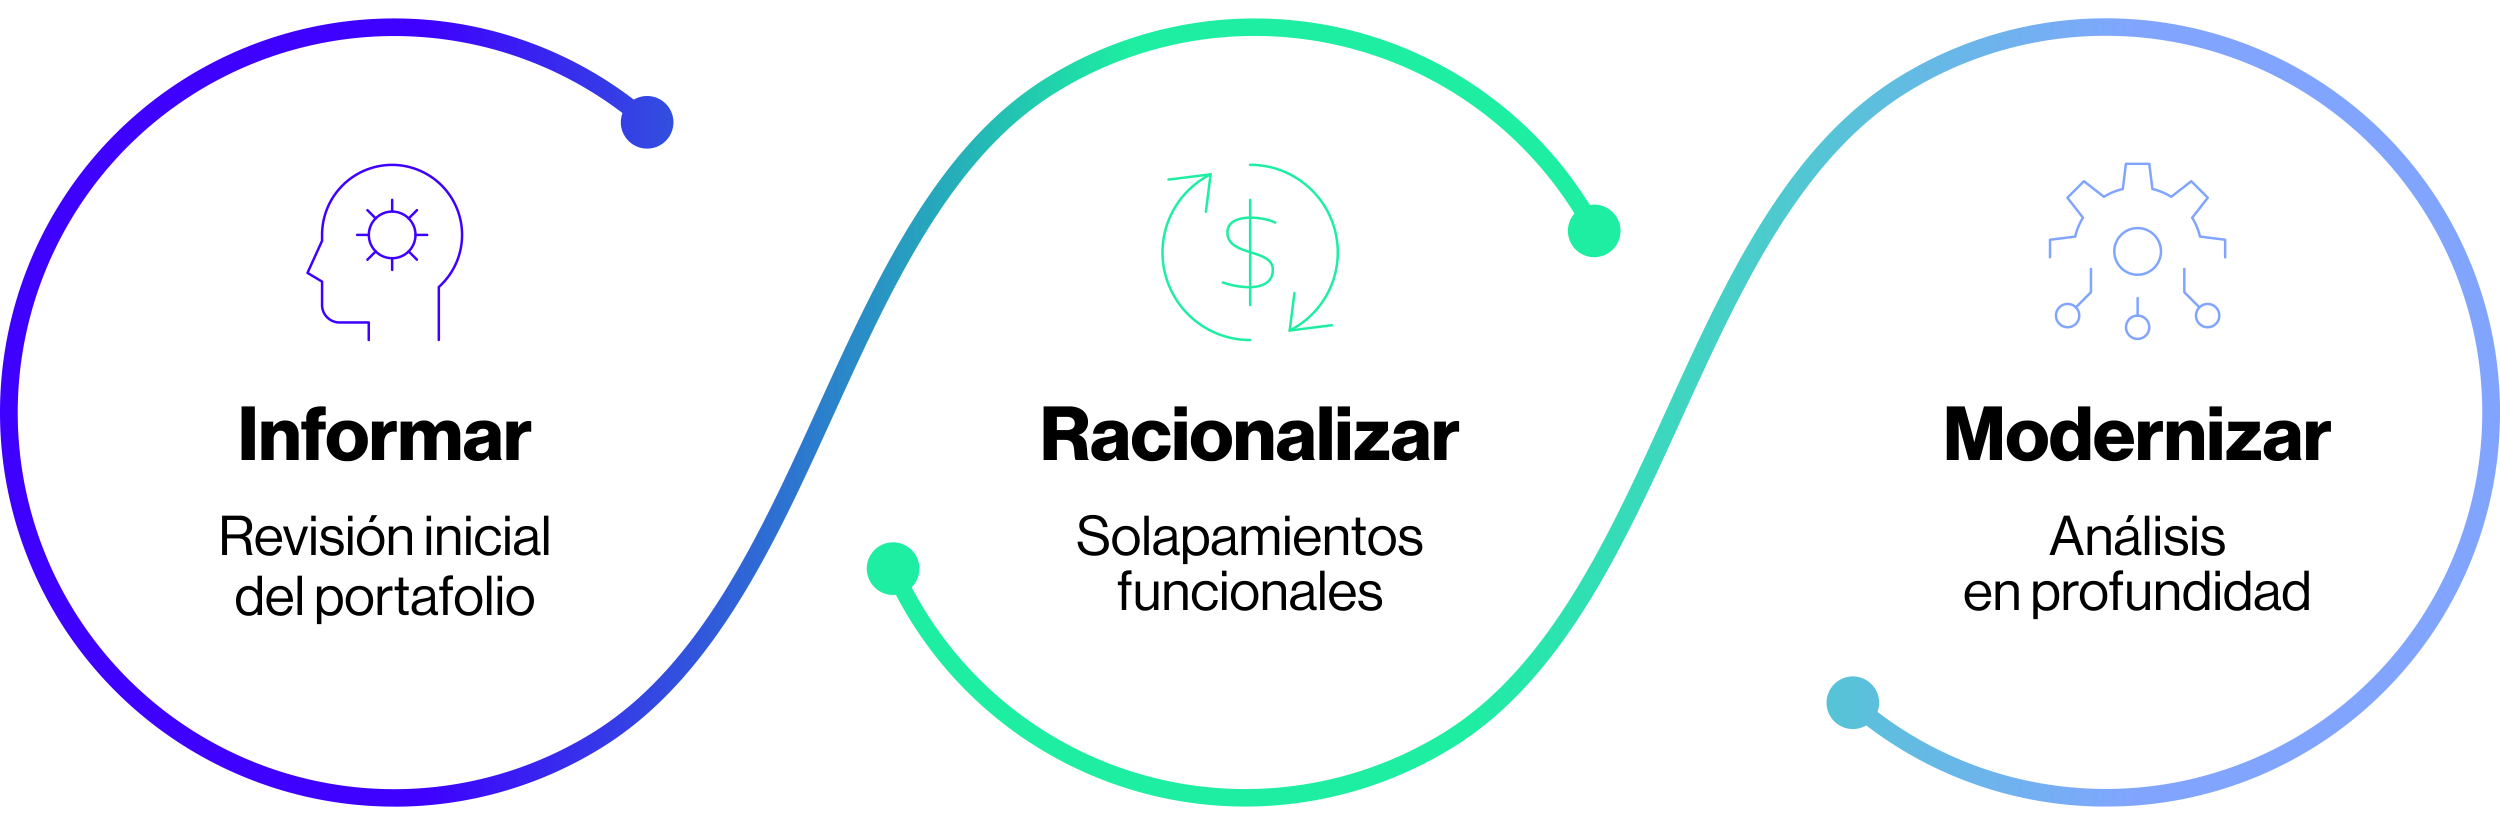 <svg xmlns="http://www.w3.org/2000/svg" xmlns:xlink="http://www.w3.org/1999/xlink" width="1000" height="330" viewBox="0 0 1000 330">
  <defs>
    <linearGradient id="linear-gradient" y1="0.5" x2="1.007" y2="0.5" gradientUnits="objectBoundingBox">
      <stop offset="0.26" stop-color="#3e00ff"/>
      <stop offset="0.33" stop-color="#3922f1"/>
      <stop offset="0.5" stop-color="#2c7ace"/>
      <stop offset="0.7" stop-color="#1deea1"/>
    </linearGradient>
    <linearGradient id="linear-gradient-2" x1="-11.796" y1="0.501" x2="18.888" y2="0.501" xlink:href="#linear-gradient"/>
    <linearGradient id="linear-gradient-3" x1="-29.799" y1="0.499" x2="0.893" y2="0.499" xlink:href="#linear-gradient"/>
    <linearGradient id="linear-gradient-4" x1="-0.006" y1="0.5" x2="1" y2="0.5" gradientUnits="objectBoundingBox">
      <stop offset="0.36" stop-color="#1deea1"/>
      <stop offset="0.62" stop-color="#5ebede"/>
      <stop offset="0.78" stop-color="#81a5ff"/>
    </linearGradient>
    <linearGradient id="linear-gradient-5" x1="0.146" y1="0.5" x2="31.003" y2="0.5" xlink:href="#linear-gradient-4"/>
    <linearGradient id="linear-gradient-6" x1="-18.099" y1="0.501" x2="12.801" y2="0.501" xlink:href="#linear-gradient-4"/>
    <clipPath id="clip-Infografia-app-portafolio-assessment">
      <rect width="1000" height="330"/>
    </clipPath>
  </defs>
  <g id="Infografia-app-portafolio-assessment" clip-path="url(#clip-Infografia-app-portafolio-assessment)">
    <path id="Trazado_227" data-name="Trazado 227" d="M-57.375,0h5.31V-21.45h-5.31Zm7.95,0h4.89V-8.49c0-1.89,1.08-3.24,2.7-3.24,1.59,0,2.4,1.11,2.4,2.73V0h4.89V-9.99c0-3.42-1.98-5.82-5.34-5.82a5.384,5.384,0,0,0-4.74,2.55h-.09v-2.1h-4.71Zm17.94,0h4.89V-12.24h2.88v-3.12h-2.88v-.75c0-1.71,1.02-1.86,2.88-1.8v-3.45c-2.64-.27-5.19.03-6.51,1.32a4.823,4.823,0,0,0-1.26,3.57v1.11h-1.98v3.12h1.98Zm16.38-3c-2.13,0-3.24-1.86-3.24-4.65s1.11-4.68,3.24-4.68,3.27,1.89,3.27,4.68S-12.975-3-15.105-3Zm.03,3.48a7.828,7.828,0,0,0,8.19-8.13,7.828,7.828,0,0,0-8.19-8.13A7.87,7.87,0,0,0-23.3-7.65,7.87,7.87,0,0,0-15.075.48ZM-5.235,0h4.89V-6.9c0-3.33,1.92-4.8,4.92-4.38H4.7v-4.2a2.563,2.563,0,0,0-.96-.12,4.536,4.536,0,0,0-4.2,2.64h-.09v-2.4h-4.68ZM6.255,0h4.89V-8.61c0-1.83.9-3.12,2.43-3.12,1.47,0,2.16.96,2.16,2.61V0h4.89V-8.61c0-1.83.87-3.12,2.43-3.12,1.47,0,2.16.96,2.16,2.61V0H30.1V-9.99c0-3.45-1.74-5.82-5.22-5.82a5.464,5.464,0,0,0-4.83,2.7h-.06a4.6,4.6,0,0,0-4.32-2.7,5.122,5.122,0,0,0-4.65,2.64h-.09v-2.19H6.255Zm30.6.39a5.049,5.049,0,0,0,4.56-2.1h.06A4.284,4.284,0,0,0,41.985,0h4.74V-.21c-.42-.27-.54-.96-.54-2.19v-7.74a5.087,5.087,0,0,0-1.95-4.38,8,8,0,0,0-4.98-1.26c-4.65,0-6.84,2.43-6.96,5.28h4.5c.15-1.29.93-1.98,2.49-1.98,1.47,0,2.1.66,2.1,1.65,0,1.05-1.02,1.35-3.9,1.71-3.18.42-5.88,1.44-5.88,4.83C31.6-1.26,33.795.39,36.855.39Zm1.56-3.12c-1.2,0-2.1-.48-2.1-1.71,0-1.17.78-1.65,2.67-2.07a11.867,11.867,0,0,0,2.52-.81v1.83A2.791,2.791,0,0,1,38.415-2.73ZM48.555,0h4.89V-6.9c0-3.33,1.92-4.8,4.92-4.38h.12v-4.2a2.563,2.563,0,0,0-.96-.12,4.536,4.536,0,0,0-4.2,2.64h-.09v-2.4h-4.68Z" transform="translate(154 184)"/>
    <path id="Trazado_228" data-name="Trazado 228" d="M-82.56,0h5.31V-8.04h3.21c2.28,0,3.3,1.08,3.57,3.06.33,2.13.24,4.65.81,4.98h5.16V-.27c-.75-.27-.45-2.97-.9-5.79a4.3,4.3,0,0,0-3.12-3.93v-.09a5.136,5.136,0,0,0,3.72-5.19c0-3.99-3.24-6.18-7.5-6.18H-82.56Zm5.31-11.97v-5.28h4.11c2.04,0,3.06,1.11,3.06,2.67,0,1.62-1.08,2.61-3.18,2.61ZM-58.2.39a5.049,5.049,0,0,0,4.56-2.1h.06A4.284,4.284,0,0,0-53.07,0h4.74V-.21c-.42-.27-.54-.96-.54-2.19v-7.74a5.087,5.087,0,0,0-1.95-4.38,8,8,0,0,0-4.98-1.26c-4.65,0-6.84,2.43-6.96,5.28h4.5c.15-1.29.93-1.98,2.49-1.98,1.47,0,2.1.66,2.1,1.65,0,1.05-1.02,1.35-3.9,1.71-3.18.42-5.88,1.44-5.88,4.83C-63.45-1.26-61.26.39-58.2.39Zm1.56-3.12c-1.2,0-2.1-.48-2.1-1.71,0-1.17.78-1.65,2.67-2.07a11.867,11.867,0,0,0,2.52-.81v1.83A2.791,2.791,0,0,1-56.64-2.73ZM-39.03.48c4.35,0,7.17-2.76,7.29-6.3h-4.68c-.21,1.74-1.14,2.64-2.67,2.64-2.1,0-3.15-1.74-3.15-4.47,0-2.79,1.05-4.53,3.15-4.53A2.529,2.529,0,0,1-36.57-9.9h4.71c-.45-3.45-3.12-5.88-7.29-5.88a7.757,7.757,0,0,0-8.04,8.13A7.8,7.8,0,0,0-39.03.48ZM-30.18,0h4.89V-15.36h-4.89Zm0-17.49h4.89v-3.96h-4.89ZM-15.45-3c-2.13,0-3.24-1.86-3.24-4.65s1.11-4.68,3.24-4.68,3.27,1.89,3.27,4.68S-13.32-3-15.45-3Zm.03,3.48A7.828,7.828,0,0,0-7.23-7.65a7.828,7.828,0,0,0-8.19-8.13,7.87,7.87,0,0,0-8.22,8.13A7.87,7.87,0,0,0-15.42.48ZM-5.58,0H-.69V-8.49c0-1.89,1.08-3.24,2.7-3.24,1.59,0,2.4,1.11,2.4,2.73V0H9.3V-9.99c0-3.42-1.98-5.82-5.34-5.82A5.384,5.384,0,0,0-.78-13.26H-.87v-2.1H-5.58ZM16.05.39a5.049,5.049,0,0,0,4.56-2.1h.06A4.284,4.284,0,0,0,21.18,0h4.74V-.21c-.42-.27-.54-.96-.54-2.19v-7.74a5.087,5.087,0,0,0-1.95-4.38,8,8,0,0,0-4.98-1.26c-4.65,0-6.84,2.43-6.96,5.28h4.5c.15-1.29.93-1.98,2.49-1.98,1.47,0,2.1.66,2.1,1.65,0,1.05-1.02,1.35-3.9,1.71C13.5-8.7,10.8-7.68,10.8-4.29,10.8-1.26,12.99.39,16.05.39Zm1.56-3.12c-1.2,0-2.1-.48-2.1-1.71,0-1.17.78-1.65,2.67-2.07a11.867,11.867,0,0,0,2.52-.81v1.83A2.791,2.791,0,0,1,17.61-2.73ZM27.78,0h4.95V-21.45H27.78ZM35.1,0h4.89V-15.36H35.1Zm0-17.49h4.89v-3.96H35.1ZM41.88,0H55.65V-3.78H50.1c-.69,0-2.28.03-2.28.03v-.09s1.11-1.14,1.56-1.59l5.82-6.33v-3.57H42.6v3.72h4.8c.48,0,1.89-.03,1.89-.03v.09s-.93.96-1.32,1.35L41.88-3.63ZM62.01.39a5.049,5.049,0,0,0,4.56-2.1h.06A4.284,4.284,0,0,0,67.14,0h4.74V-.21c-.42-.27-.54-.96-.54-2.19v-7.74a5.087,5.087,0,0,0-1.95-4.38,8,8,0,0,0-4.98-1.26c-4.65,0-6.84,2.43-6.96,5.28h4.5c.15-1.29.93-1.98,2.49-1.98,1.47,0,2.1.66,2.1,1.65,0,1.05-1.02,1.35-3.9,1.71-3.18.42-5.88,1.44-5.88,4.83C56.76-1.26,58.95.39,62.01.39Zm1.56-3.12c-1.2,0-2.1-.48-2.1-1.71,0-1.17.78-1.65,2.67-2.07a11.867,11.867,0,0,0,2.52-.81v1.83A2.791,2.791,0,0,1,63.57-2.73ZM73.71,0H78.6V-6.9c0-3.33,1.92-4.8,4.92-4.38h.12v-4.2a2.563,2.563,0,0,0-.96-.12,4.536,4.536,0,0,0-4.2,2.64h-.09v-2.4H73.71Z" transform="translate(500 184)"/>
    <path id="Trazado_230" data-name="Trazado 230" d="M-76.29,0h4.77V-10.77c0-.87-.09-4.32-.09-4.32h.06s.75,3.24.99,4.02L-67.5,0h4.38l3.09-11.1c.24-.78.99-3.99.99-3.99h.06s-.09,3.42-.09,4.29V0h4.86V-21.45h-7.2l-2.64,9.39c-.36,1.35-1.2,4.89-1.2,4.89h-.06s-.84-3.54-1.23-4.89l-2.61-9.39h-7.14Zm32.22-3c-2.13,0-3.24-1.86-3.24-4.65s1.11-4.68,3.24-4.68,3.27,1.89,3.27,4.68S-41.94-3-44.07-3Zm.03,3.48a7.828,7.828,0,0,0,8.19-8.13,7.828,7.828,0,0,0-8.19-8.13,7.87,7.87,0,0,0-8.22,8.13A7.87,7.87,0,0,0-44.04.48Zm15.87,0a5.06,5.06,0,0,0,4.53-2.55h.06V0h4.68V-21.45h-4.89v7.83h-.09a4.787,4.787,0,0,0-4.29-2.19c-3.96,0-6.72,3.33-6.72,8.13C-34.89-2.55-32.1.48-28.17.48Zm1.26-3.87c-1.89,0-3.03-1.68-3.03-4.35,0-2.58,1.14-4.38,3.09-4.38,2.13,0,3.18,1.86,3.18,4.44C-23.67-5.16-24.87-3.39-26.91-3.39ZM-9.06.45A8.121,8.121,0,0,0-4.26-.96,6.25,6.25,0,0,0-1.68-4.59H-6.45A2.55,2.55,0,0,1-9-3.06c-2.01,0-3.15-1.29-3.45-3.36H-1.41c.03-3.12-.87-5.79-2.7-7.47a7.553,7.553,0,0,0-5.25-1.92,7.731,7.731,0,0,0-7.89,8.1A7.77,7.77,0,0,0-9.06.45Zm-3.36-9.78c.33-1.83,1.29-3,3.15-3a2.969,2.969,0,0,1,2.91,3ZM.24,0H5.13V-6.9c0-3.33,1.92-4.8,4.92-4.38h.12v-4.2a2.563,2.563,0,0,0-.96-.12,4.536,4.536,0,0,0-4.2,2.64H4.92v-2.4H.24ZM11.73,0h4.89V-8.49c0-1.89,1.08-3.24,2.7-3.24,1.59,0,2.4,1.11,2.4,2.73V0h4.89V-9.99c0-3.42-1.98-5.82-5.34-5.82a5.384,5.384,0,0,0-4.74,2.55h-.09v-2.1H11.73Zm17.1,0h4.89V-15.36H28.83Zm0-17.49h4.89v-3.96H28.83ZM35.61,0H49.38V-3.78H43.83c-.69,0-2.28.03-2.28.03v-.09s1.11-1.14,1.56-1.59l5.82-6.33v-3.57H36.33v3.72h4.8c.48,0,1.89-.03,1.89-.03v.09s-.93.96-1.32,1.35L35.61-3.63ZM55.74.39a5.049,5.049,0,0,0,4.56-2.1h.06A4.284,4.284,0,0,0,60.87,0h4.74V-.21c-.42-.27-.54-.96-.54-2.19v-7.74a5.087,5.087,0,0,0-1.95-4.38,8,8,0,0,0-4.98-1.26c-4.65,0-6.84,2.43-6.96,5.28h4.5c.15-1.29.93-1.98,2.49-1.98,1.47,0,2.1.66,2.1,1.65,0,1.05-1.02,1.35-3.9,1.71-3.18.42-5.88,1.44-5.88,4.83C50.49-1.26,52.68.39,55.74.39ZM57.3-2.73c-1.2,0-2.1-.48-2.1-1.71,0-1.17.78-1.65,2.67-2.07a11.867,11.867,0,0,0,2.52-.81v1.83A2.791,2.791,0,0,1,57.3-2.73ZM67.44,0h4.89V-6.9c0-3.33,1.92-4.8,4.92-4.38h.12v-4.2a2.563,2.563,0,0,0-.96-.12,4.536,4.536,0,0,0-4.2,2.64h-.09v-2.4H67.44Z" transform="translate(855 184)"/>
    <path id="Trazado_226" data-name="Trazado 226" d="M9.836,20h1.98V13.356h4.378c2.112,0,3.036.814,3.19,3.124.176,2.64.242,3.234.572,3.52H22.09v-.088c-.286-.2-.55-.836-.726-3.366-.154-2.332-.66-3.432-2.266-4v-.066a3.714,3.714,0,0,0,2.728-3.894c0-2.574-1.87-4.312-4.642-4.312H9.836Zm1.98-14.014H16.59c2.31,0,3.19.968,3.19,2.882,0,1.782-1.1,2.882-3.3,2.882H11.816Zm16.9,14.322A4.628,4.628,0,0,0,33.6,16.48H31.858a2.948,2.948,0,0,1-3.146,2.332c-2.288,0-3.542-1.76-3.674-4.07h8.8c0-3.762-1.826-6.4-5.236-6.4-3.234,0-5.39,2.684-5.39,5.984S25.236,20.308,28.712,20.308ZM28.6,9.748c2.046,0,3.212,1.386,3.322,3.652H25.082C25.346,11.332,26.49,9.748,28.6,9.748ZM38.172,20h1.98L44.244,8.626H42.4L40,15.842c-.33.99-.748,2.4-.748,2.4h-.044s-.418-1.386-.748-2.4L36.1,8.626H34.19ZM45.5,20H47.28V8.626H45.5Zm0-13.53H47.28V4.27H45.5Zm8.514,13.86c2.618,0,4.488-1.166,4.488-3.454,0-2.618-1.914-3.124-4.2-3.586-1.958-.4-3.058-.638-3.058-1.87,0-.9.66-1.628,2.288-1.628,1.694,0,2.508.66,2.684,2.156h1.826c-.264-2.222-1.65-3.564-4.466-3.564-2.64,0-4.092,1.232-4.092,3.124,0,2.486,2,2.948,4.246,3.41,2.09.44,2.97.77,2.97,2.046,0,1.056-.77,1.87-2.64,1.87-1.694,0-3.014-.55-3.256-2.53H48.974C49.15,18.856,50.888,20.33,54.012,20.33Zm6.2-.33H62V8.626H60.216Zm0-13.53H62V4.27H60.216ZM69.28,20.308c3.41,0,5.478-2.684,5.478-5.984S72.69,8.34,69.28,8.34c-3.388,0-5.5,2.684-5.5,5.984S65.892,20.308,69.28,20.308Zm0-1.5c-2.42,0-3.674-1.98-3.674-4.488s1.254-4.51,3.674-4.51,3.652,2,3.652,4.51S71.7,18.812,69.28,18.812ZM68.554,6.844h1.518l1.8-2.794h-2.2Zm9.768,1.782H76.54V20h1.782V13a3.009,3.009,0,0,1,3.124-3.146c1.606,0,2.574.836,2.574,2.31V20H85.8V12.014c0-2.354-1.452-3.652-3.828-3.652a4.263,4.263,0,0,0-3.608,1.76h-.044ZM91.654,20h1.782V8.626H91.654Zm0-13.53h1.782V4.27H91.654Zm5.984,2.156H95.856V20h1.782V13a3.009,3.009,0,0,1,3.124-3.146c1.606,0,2.574.836,2.574,2.31V20h1.782V12.014c0-2.354-1.452-3.652-3.828-3.652a4.263,4.263,0,0,0-3.608,1.76h-.044ZM107.472,20h1.782V8.626h-1.782Zm0-13.53h1.782V4.27h-1.782Zm9.064,13.838c2.838,0,4.62-1.584,4.862-4.312h-1.76a2.854,2.854,0,0,1-3.1,2.816c-2.42,0-3.674-1.98-3.674-4.488s1.254-4.51,3.674-4.51a2.847,2.847,0,0,1,3.058,2.486h1.8a4.567,4.567,0,0,0-4.862-3.96c-3.388,0-5.5,2.684-5.5,5.984S113.148,20.308,116.536,20.308ZM123.092,20h1.782V8.626h-1.782Zm0-13.53h1.782V4.27h-1.782Zm13.134,13.64a2.439,2.439,0,0,0,.968-.176v-1.3h-.066c-.99.22-1.21-.286-1.21-1.21V12.014c0-2.706-1.782-3.608-4.2-3.608-3.014,0-4.466,1.65-4.532,3.85H128.9c.066-1.716.99-2.508,2.838-2.508,1.628,0,2.552.726,2.552,2,0,1.232-1.122,1.386-2.728,1.628-2.838.44-4.95.99-4.95,3.674,0,2.156,1.694,3.168,3.85,3.168a4.57,4.57,0,0,0,3.784-1.8h.022A1.748,1.748,0,0,0,136.226,20.11Zm-5.368-1.254c-1.166,0-2.354-.33-2.354-1.848,0-1.672,1.43-1.98,3.212-2.31a8.183,8.183,0,0,0,2.6-.836V15.8A3.206,3.206,0,0,1,130.858,18.856ZM138.58,20h1.782V4.27H138.58ZM20.451,44.33a4.125,4.125,0,0,0,3.52-1.716h.044V44H25.8V28.27H24.015v5.962h-.044a4.207,4.207,0,0,0-3.564-1.87c-2.816,0-4.994,2.2-4.994,5.984C15.413,42,17.349,44.33,20.451,44.33Zm.066-1.5c-2.178,0-3.278-1.892-3.278-4.466,0-2.552,1.1-4.488,3.256-4.488,2.354,0,3.63,1.848,3.63,4.488C24.125,40.942,23.047,42.834,20.517,42.834Zm12.562,1.474a4.628,4.628,0,0,0,4.884-3.828H36.225a2.948,2.948,0,0,1-3.146,2.332c-2.288,0-3.542-1.76-3.674-4.07h8.8c0-3.762-1.826-6.4-5.236-6.4-3.234,0-5.39,2.684-5.39,5.984S29.6,44.308,33.079,44.308Zm-.11-10.56c2.046,0,3.212,1.386,3.322,3.652H29.449C29.713,35.332,30.857,33.748,32.969,33.748ZM40.009,44h1.782V28.27H40.009Zm7.766,3.652h1.782V42.658H49.6a4.125,4.125,0,0,0,3.586,1.672c3.08,0,4.95-2.332,4.95-5.984,0-3.784-2-5.984-4.884-5.984a4.27,4.27,0,0,0-3.652,1.87h-.044V32.626H47.775Zm5.28-4.818c-2.618,0-3.608-2-3.608-4.466s1.144-4.488,3.63-4.488c2.156,0,3.234,1.936,3.234,4.488C56.311,40.942,55.233,42.834,53.055,42.834Zm11.726,1.474c3.41,0,5.478-2.684,5.478-5.984s-2.068-5.984-5.478-5.984c-3.388,0-5.5,2.684-5.5,5.984S61.393,44.308,64.781,44.308Zm0-1.5c-2.42,0-3.674-1.98-3.674-4.488s1.254-4.51,3.674-4.51,3.652,2,3.652,4.51S67.2,42.812,64.781,42.812Zm9.042-10.186H72.041V44h1.782V37.686a3.279,3.279,0,0,1,3.3-3.454,2.155,2.155,0,0,1,.792.11h.066V32.626a1.713,1.713,0,0,0-.726-.132,4.036,4.036,0,0,0-3.388,2.024h-.044Zm5.038,1.452h1.65v7.788c0,1.606,1.056,2.2,2.508,2.2a6.946,6.946,0,0,0,1.43-.154v-1.54h-.066a3.382,3.382,0,0,1-.946.154c-.726,0-1.144-.264-1.144-1.056V34.078h2.2V32.626h-2.2V29.04H80.511v3.586h-1.65ZM95.273,44.11a2.439,2.439,0,0,0,.968-.176v-1.3h-.066c-.99.22-1.21-.286-1.21-1.21V36.014c0-2.706-1.782-3.608-4.2-3.608-3.014,0-4.466,1.65-4.532,3.85h1.716c.066-1.716.99-2.508,2.838-2.508,1.628,0,2.552.726,2.552,2,0,1.232-1.122,1.386-2.728,1.628-2.838.44-4.95.99-4.95,3.674,0,2.156,1.694,3.168,3.85,3.168a4.57,4.57,0,0,0,3.784-1.8h.022A1.748,1.748,0,0,0,95.273,44.11ZM89.9,42.856c-1.166,0-2.354-.33-2.354-1.848,0-1.672,1.43-1.98,3.212-2.31a8.183,8.183,0,0,0,2.6-.836V39.8A3.206,3.206,0,0,1,89.9,42.856Zm6.82-8.778h1.562V44h1.782V34.078h2.112V32.626h-2.112V30.888c0-.924.418-1.21,1.562-1.21.176,0,.264,0,.572.022V28.182c-.242-.022-.528-.044-.9-.044-1.892,0-3.014.7-3.014,2.662v1.826H96.725Zm11.726,10.23c3.41,0,5.478-2.684,5.478-5.984s-2.068-5.984-5.478-5.984c-3.388,0-5.5,2.684-5.5,5.984S105.063,44.308,108.451,44.308Zm0-1.5c-2.42,0-3.674-1.98-3.674-4.488s1.254-4.51,3.674-4.51,3.652,2,3.652,4.51S110.871,42.812,108.451,42.812ZM115.777,44h1.782V28.27h-1.782Zm4.268,0h1.782V32.626h-1.782Zm0-13.53h1.782v-2.2h-1.782Zm9.064,13.838c3.41,0,5.478-2.684,5.478-5.984s-2.068-5.984-5.478-5.984c-3.388,0-5.5,2.684-5.5,5.984S125.721,44.308,129.109,44.308Zm0-1.5c-2.42,0-3.674-1.98-3.674-4.488s1.254-4.51,3.674-4.51,3.652,2,3.652,4.51S131.529,42.812,129.109,42.812Z" transform="translate(79 202)"/>
    <path id="Trazado_229" data-name="Trazado 229" d="M12.751,20.308c3.388,0,5.786-1.65,5.786-4.6,0-3.542-2.794-4.29-5.852-4.906-2.354-.462-4.114-.99-4.114-2.772,0-1.628,1.408-2.53,3.542-2.53,2.31,0,3.762,1.122,4.048,3.366h1.87c-.4-2.9-2.024-4.906-5.962-4.906-3.19,0-5.346,1.562-5.346,4.158,0,2.97,2.376,3.762,5.148,4.378,2.816.616,4.708,1.122,4.708,3.278,0,1.958-1.562,2.948-3.74,2.948-2.97,0-4.6-1.386-4.862-4.048H6.041C6.217,17.844,8.329,20.308,12.751,20.308Zm12.65,0c3.41,0,5.478-2.684,5.478-5.984S28.811,8.34,25.4,8.34c-3.388,0-5.5,2.684-5.5,5.984S22.013,20.308,25.4,20.308Zm0-1.5c-2.42,0-3.674-1.98-3.674-4.488s1.254-4.51,3.674-4.51,3.652,2,3.652,4.51S27.821,18.812,25.4,18.812ZM32.727,20h1.782V4.27H32.727Zm13.2.11a2.439,2.439,0,0,0,.968-.176v-1.3h-.066c-.99.22-1.21-.286-1.21-1.21V12.014c0-2.706-1.782-3.608-4.2-3.608-3.014,0-4.466,1.65-4.532,3.85H38.6c.066-1.716.99-2.508,2.838-2.508,1.628,0,2.552.726,2.552,2,0,1.232-1.122,1.386-2.728,1.628-2.838.44-4.95.99-4.95,3.674,0,2.156,1.694,3.168,3.85,3.168a4.57,4.57,0,0,0,3.784-1.8h.022A1.748,1.748,0,0,0,45.927,20.11Zm-5.368-1.254c-1.166,0-2.354-.33-2.354-1.848,0-1.672,1.43-1.98,3.212-2.31a8.183,8.183,0,0,0,2.6-.836V15.8A3.206,3.206,0,0,1,40.559,18.856Zm7.656,4.8H50V18.658h.044a4.125,4.125,0,0,0,3.586,1.672c3.08,0,4.95-2.332,4.95-5.984,0-3.784-2-5.984-4.884-5.984a4.27,4.27,0,0,0-3.652,1.87H50V8.626H48.215Zm5.28-4.818c-2.618,0-3.608-2-3.608-4.466s1.144-4.488,3.63-4.488c2.156,0,3.234,1.936,3.234,4.488C56.751,16.942,55.673,18.834,53.5,18.834Zm15.8,1.276a2.439,2.439,0,0,0,.968-.176v-1.3h-.066c-.99.22-1.21-.286-1.21-1.21V12.014c0-2.706-1.782-3.608-4.2-3.608-3.014,0-4.466,1.65-4.532,3.85h1.716c.066-1.716.99-2.508,2.838-2.508,1.628,0,2.552.726,2.552,2,0,1.232-1.122,1.386-2.728,1.628-2.838.44-4.95.99-4.95,3.674,0,2.156,1.694,3.168,3.85,3.168a4.57,4.57,0,0,0,3.784-1.8h.022A1.748,1.748,0,0,0,69.291,20.11Zm-5.368-1.254c-1.166,0-2.354-.33-2.354-1.848,0-1.672,1.43-1.98,3.212-2.31a8.183,8.183,0,0,0,2.6-.836V15.8A3.206,3.206,0,0,1,63.923,18.856ZM71.579,20h1.782V12.916a3.086,3.086,0,0,1,2.926-3.058A1.971,1.971,0,0,1,78.245,12.1V20h1.782V12.916a2.921,2.921,0,0,1,2.794-3.058,2.077,2.077,0,0,1,2.09,2.244V20h1.782V12.014a3.3,3.3,0,0,0-3.454-3.652,3.981,3.981,0,0,0-3.476,2.024h-.044a2.993,2.993,0,0,0-2.97-2.024A3.988,3.988,0,0,0,73.4,10.254h-.044V8.626H71.579Zm17.468,0h1.782V8.626H89.047Zm0-13.53h1.782V4.27H89.047Zm9.064,13.838A4.628,4.628,0,0,0,103,16.48h-1.738a2.948,2.948,0,0,1-3.146,2.332c-2.288,0-3.542-1.76-3.674-4.07h8.8c0-3.762-1.826-6.4-5.236-6.4-3.234,0-5.39,2.684-5.39,5.984S94.635,20.308,98.111,20.308ZM98,9.748c2.046,0,3.212,1.386,3.322,3.652H94.481C94.745,11.332,95.889,9.748,98,9.748Zm8.756-1.122h-1.782V20h1.782V13a3.009,3.009,0,0,1,3.124-3.146c1.606,0,2.574.836,2.574,2.31V20h1.782V12.014c0-2.354-1.452-3.652-3.828-3.652a4.263,4.263,0,0,0-3.608,1.76h-.044Zm8.888,1.452h1.65v7.788c0,1.606,1.056,2.2,2.508,2.2a6.946,6.946,0,0,0,1.43-.154v-1.54h-.066a3.382,3.382,0,0,1-.946.154c-.726,0-1.144-.264-1.144-1.056V10.078h2.2V8.626h-2.2V5.04h-1.782V8.626h-1.65Zm12.232,10.23c3.41,0,5.478-2.684,5.478-5.984s-2.068-5.984-5.478-5.984c-3.388,0-5.5,2.684-5.5,5.984S124.489,20.308,127.877,20.308Zm0-1.5c-2.42,0-3.674-1.98-3.674-4.488s1.254-4.51,3.674-4.51,3.652,2,3.652,4.51S130.3,18.812,127.877,18.812Zm11.572,1.518c2.618,0,4.488-1.166,4.488-3.454,0-2.618-1.914-3.124-4.2-3.586-1.958-.4-3.058-.638-3.058-1.87,0-.9.66-1.628,2.288-1.628,1.694,0,2.508.66,2.684,2.156h1.826c-.264-2.222-1.65-3.564-4.466-3.564-2.64,0-4.092,1.232-4.092,3.124,0,2.486,2,2.948,4.246,3.41,2.09.44,2.97.77,2.97,2.046,0,1.056-.77,1.87-2.64,1.87-1.694,0-3.014-.55-3.256-2.53h-1.826C134.587,18.856,136.325,20.33,139.449,20.33ZM22.145,32.078h1.562V42h1.782V32.078H27.6V30.626H25.489V28.888c0-.924.418-1.21,1.562-1.21.176,0,.264,0,.572.022V26.182c-.242-.022-.528-.044-.9-.044-1.892,0-3.014.7-3.014,2.662v1.826H22.145ZM38.359,42V30.626H36.577v7a2.943,2.943,0,0,1-2.97,3.168,2.24,2.24,0,0,1-2.552-2.332V30.626H29.273V38.5A3.519,3.519,0,0,0,33.1,42.264a3.944,3.944,0,0,0,3.432-1.826h.044V42Zm4.2-11.374H40.779V42h1.782V35a3.009,3.009,0,0,1,3.124-3.146c1.606,0,2.574.836,2.574,2.31V42h1.782V34.014c0-2.354-1.452-3.652-3.828-3.652a4.263,4.263,0,0,0-3.608,1.76h-.044Zm14.7,11.682c2.838,0,4.62-1.584,4.862-4.312h-1.76a2.854,2.854,0,0,1-3.1,2.816c-2.42,0-3.674-1.98-3.674-4.488s1.254-4.51,3.674-4.51A2.847,2.847,0,0,1,60.315,34.3h1.8a4.567,4.567,0,0,0-4.862-3.96c-3.388,0-5.5,2.684-5.5,5.984S53.869,42.308,57.257,42.308ZM63.813,42H65.6V30.626H63.813Zm0-13.53H65.6v-2.2H63.813Zm9.064,13.838c3.41,0,5.478-2.684,5.478-5.984s-2.068-5.984-5.478-5.984c-3.388,0-5.5,2.684-5.5,5.984S69.489,42.308,72.877,42.308Zm0-1.5c-2.42,0-3.674-1.98-3.674-4.488s1.254-4.51,3.674-4.51,3.652,2,3.652,4.51S75.3,40.812,72.877,40.812Zm9.042-10.186H80.137V42h1.782V35a3.009,3.009,0,0,1,3.124-3.146c1.606,0,2.574.836,2.574,2.31V42H89.4V34.014c0-2.354-1.452-3.652-3.828-3.652a4.263,4.263,0,0,0-3.608,1.76h-.044ZM100.685,42.11a2.439,2.439,0,0,0,.968-.176v-1.3h-.066c-.99.22-1.21-.286-1.21-1.21V34.014c0-2.706-1.782-3.608-4.2-3.608-3.014,0-4.466,1.65-4.532,3.85h1.716c.066-1.716.99-2.508,2.838-2.508,1.628,0,2.552.726,2.552,2,0,1.232-1.122,1.386-2.728,1.628-2.838.44-4.95.99-4.95,3.674,0,2.156,1.694,3.168,3.85,3.168a4.57,4.57,0,0,0,3.784-1.8h.022A1.748,1.748,0,0,0,100.685,42.11Zm-5.368-1.254c-1.166,0-2.354-.33-2.354-1.848,0-1.672,1.43-1.98,3.212-2.31a8.183,8.183,0,0,0,2.6-.836V37.8A3.206,3.206,0,0,1,95.317,40.856ZM103.039,42h1.782V26.27h-1.782Zm9.13.308a4.628,4.628,0,0,0,4.884-3.828h-1.738a2.948,2.948,0,0,1-3.146,2.332c-2.288,0-3.542-1.76-3.674-4.07h8.8c0-3.762-1.826-6.4-5.236-6.4-3.234,0-5.39,2.684-5.39,5.984S108.693,42.308,112.169,42.308Zm-.11-10.56c2.046,0,3.212,1.386,3.322,3.652h-6.842C108.8,33.332,109.947,31.748,112.059,31.748ZM123.345,42.33c2.618,0,4.488-1.166,4.488-3.454,0-2.618-1.914-3.124-4.2-3.586-1.958-.4-3.058-.638-3.058-1.87,0-.9.66-1.628,2.288-1.628,1.694,0,2.508.66,2.684,2.156h1.826c-.264-2.222-1.65-3.564-4.466-3.564-2.64,0-4.092,1.232-4.092,3.124,0,2.486,2,2.948,4.246,3.41,2.09.44,2.97.77,2.97,2.046,0,1.056-.77,1.87-2.64,1.87-1.694,0-3.014-.55-3.256-2.53h-1.826C118.483,40.856,120.221,42.33,123.345,42.33Z" transform="translate(425 202)"/>
    <path id="Trazado_231" data-name="Trazado 231" d="M39.789,20h2.024l1.694-4.8h6.27L51.449,20H53.6L47.8,4.27H45.575Zm6.16-11.682c.308-.9.726-2.222.726-2.222h.044s.4,1.342.7,2.222l1.8,5.28H44.079Zm10.868.308H55.035V20h1.782V13a3.009,3.009,0,0,1,3.124-3.146c1.606,0,2.574.836,2.574,2.31V20H64.3V12.014c0-2.354-1.452-3.652-3.828-3.652a4.263,4.263,0,0,0-3.608,1.76h-.044ZM75.583,20.11a2.439,2.439,0,0,0,.968-.176v-1.3h-.066c-.99.22-1.21-.286-1.21-1.21V12.014c0-2.706-1.782-3.608-4.2-3.608-3.014,0-4.466,1.65-4.532,3.85h1.716c.066-1.716.99-2.508,2.838-2.508,1.628,0,2.552.726,2.552,2,0,1.232-1.122,1.386-2.728,1.628-2.838.44-4.95.99-4.95,3.674,0,2.156,1.694,3.168,3.85,3.168a4.57,4.57,0,0,0,3.784-1.8h.022A1.748,1.748,0,0,0,75.583,20.11Zm-5.368-1.254c-1.166,0-2.354-.33-2.354-1.848,0-1.672,1.43-1.98,3.212-2.31a8.183,8.183,0,0,0,2.6-.836V15.8A3.206,3.206,0,0,1,70.215,18.856Zm.154-12.012h1.518l1.8-2.794h-2.2ZM77.937,20h1.782V4.27H77.937ZM82.2,20h1.782V8.626H82.2Zm0-13.53h1.782V4.27H82.2Zm8.514,13.86c2.618,0,4.488-1.166,4.488-3.454,0-2.618-1.914-3.124-4.2-3.586-1.958-.4-3.058-.638-3.058-1.87,0-.9.66-1.628,2.288-1.628,1.694,0,2.508.66,2.684,2.156h1.826c-.264-2.222-1.65-3.564-4.466-3.564-2.64,0-4.092,1.232-4.092,3.124,0,2.486,2,2.948,4.246,3.41,2.09.44,2.97.77,2.97,2.046,0,1.056-.77,1.87-2.64,1.87-1.694,0-3.014-.55-3.256-2.53H85.681C85.857,18.856,87.6,20.33,90.719,20.33Zm6.2-.33H98.7V8.626H96.923Zm0-13.53H98.7V4.27H96.923Zm8.514,13.86c2.618,0,4.488-1.166,4.488-3.454,0-2.618-1.914-3.124-4.2-3.586-1.958-.4-3.058-.638-3.058-1.87,0-.9.66-1.628,2.288-1.628,1.694,0,2.508.66,2.684,2.156h1.826c-.264-2.222-1.65-3.564-4.466-3.564-2.64,0-4.092,1.232-4.092,3.124,0,2.486,2,2.948,4.246,3.41,2.09.44,2.97.77,2.97,2.046,0,1.056-.77,1.87-2.64,1.87-1.694,0-3.014-.55-3.256-2.53H100.4C100.575,18.856,102.313,20.33,105.437,20.33ZM11.354,42.308a4.628,4.628,0,0,0,4.884-3.828H14.5a2.948,2.948,0,0,1-3.146,2.332c-2.288,0-3.542-1.76-3.674-4.07h8.8c0-3.762-1.826-6.4-5.236-6.4-3.234,0-5.39,2.684-5.39,5.984S7.878,42.308,11.354,42.308Zm-.11-10.56c2.046,0,3.212,1.386,3.322,3.652H7.724C7.988,33.332,9.132,31.748,11.244,31.748ZM20,30.626H18.218V42H20V35a3.009,3.009,0,0,1,3.124-3.146c1.606,0,2.574.836,2.574,2.31V42H27.48V34.014c0-2.354-1.452-3.652-3.828-3.652a4.263,4.263,0,0,0-3.608,1.76H20ZM33.332,45.652h1.782V40.658h.044a4.125,4.125,0,0,0,3.586,1.672c3.08,0,4.95-2.332,4.95-5.984,0-3.784-2-5.984-4.884-5.984a4.27,4.27,0,0,0-3.652,1.87h-.044V30.626H33.332Zm5.28-4.818c-2.618,0-3.608-2-3.608-4.466s1.144-4.488,3.63-4.488c2.156,0,3.234,1.936,3.234,4.488C41.868,38.942,40.79,40.834,38.612,40.834Zm8.646-10.208H45.476V42h1.782V35.686a3.279,3.279,0,0,1,3.3-3.454,2.155,2.155,0,0,1,.792.11h.066V30.626a1.713,1.713,0,0,0-.726-.132A4.036,4.036,0,0,0,47.3,32.518h-.044ZM57.444,42.308c3.41,0,5.478-2.684,5.478-5.984s-2.068-5.984-5.478-5.984c-3.388,0-5.5,2.684-5.5,5.984S54.056,42.308,57.444,42.308Zm0-1.5c-2.42,0-3.674-1.98-3.674-4.488s1.254-4.51,3.674-4.51,3.652,2,3.652,4.51S59.864,40.812,57.444,40.812Zm6.314-8.734H65.32V42H67.1V32.078h2.112V30.626H67.1V28.888c0-.924.418-1.21,1.562-1.21.176,0,.264,0,.572.022V26.182c-.242-.022-.528-.044-.9-.044-1.892,0-3.014.7-3.014,2.662v1.826H63.758ZM79.972,42V30.626H78.19v7a2.943,2.943,0,0,1-2.97,3.168,2.24,2.24,0,0,1-2.552-2.332V30.626H70.886V38.5a3.519,3.519,0,0,0,3.828,3.762,3.944,3.944,0,0,0,3.432-1.826h.044V42Zm4.2-11.374H82.392V42h1.782V35A3.009,3.009,0,0,1,87.3,31.858c1.606,0,2.574.836,2.574,2.31V42h1.782V34.014c0-2.354-1.452-3.652-3.828-3.652a4.263,4.263,0,0,0-3.608,1.76h-.044Zm14.234,11.7a4.125,4.125,0,0,0,3.52-1.716h.044V42h1.782V26.27h-1.782v5.962h-.044a4.207,4.207,0,0,0-3.564-1.87c-2.816,0-4.994,2.2-4.994,5.984C93.37,40,95.306,42.33,98.408,42.33Zm.066-1.5c-2.178,0-3.278-1.892-3.278-4.466,0-2.552,1.1-4.488,3.256-4.488,2.354,0,3.63,1.848,3.63,4.488C102.082,38.942,101,40.834,98.474,40.834Zm7.7,1.166h1.782V30.626h-1.782Zm0-13.53h1.782v-2.2h-1.782Zm8.6,13.86a4.125,4.125,0,0,0,3.52-1.716h.044V42h1.782V26.27H118.34v5.962H118.3a4.207,4.207,0,0,0-3.564-1.87c-2.816,0-4.994,2.2-4.994,5.984C109.738,40,111.674,42.33,114.776,42.33Zm.066-1.5c-2.178,0-3.278-1.892-3.278-4.466,0-2.552,1.1-4.488,3.256-4.488,2.354,0,3.63,1.848,3.63,4.488C118.45,38.942,117.372,40.834,114.842,40.834Zm16.632,1.276a2.439,2.439,0,0,0,.968-.176v-1.3h-.066c-.99.22-1.21-.286-1.21-1.21V34.014c0-2.706-1.782-3.608-4.2-3.608-3.014,0-4.466,1.65-4.532,3.85h1.716c.066-1.716.99-2.508,2.838-2.508,1.628,0,2.552.726,2.552,2,0,1.232-1.122,1.386-2.728,1.628-2.838.44-4.95.99-4.95,3.674,0,2.156,1.694,3.168,3.85,3.168a4.57,4.57,0,0,0,3.784-1.8h.022A1.748,1.748,0,0,0,131.474,42.11Zm-5.368-1.254c-1.166,0-2.354-.33-2.354-1.848,0-1.672,1.43-1.98,3.212-2.31a8.183,8.183,0,0,0,2.6-.836V37.8A3.206,3.206,0,0,1,126.106,40.856Zm12.056,1.474a4.125,4.125,0,0,0,3.52-1.716h.044V42h1.782V26.27h-1.782v5.962h-.044a4.207,4.207,0,0,0-3.564-1.87c-2.816,0-4.994,2.2-4.994,5.984C133.124,40,135.06,42.33,138.162,42.33Zm.066-1.5c-2.178,0-3.278-1.892-3.278-4.466,0-2.552,1.1-4.488,3.256-4.488,2.354,0,3.63,1.848,3.63,4.488C141.836,38.942,140.758,40.834,138.228,40.834Z" transform="translate(780 202)"/>
    <g id="Grupo_14" data-name="Grupo 14" transform="translate(0 0.326)">
      <path id="Trazado_128" data-name="Trazado 128" d="M157.65,315.277A157.65,157.65,0,0,1,46.163,46.163a157.715,157.715,0,0,1,215.506-7,3.506,3.506,0,1,1-4.621,5.274,150.628,150.628,0,1,0-18.9,240.595c42.219-26.722,66-79,89.036-129.551,23.245-51.018,47.26-103.785,90.459-131.115a157.75,157.75,0,0,1,223.534,59.4,3.5,3.5,0,1,1-6.185,3.291A150.763,150.763,0,0,0,421.373,30.27c-41.449,26.209-65.021,78.02-87.845,128.1-23.432,51.484-47.68,104.7-91.65,132.562A156.993,156.993,0,0,1,157.65,315.3Z" transform="translate(0 7.047)" fill="url(#linear-gradient)"/>
      <path id="Trazado_129" data-name="Trazado 129" d="M124.014,16.037a10.524,10.524,0,1,1-14.867.7A10.52,10.52,0,0,1,124.014,16.037Z" transform="translate(141.926 24.78)" fill="url(#linear-gradient-2)"/>
      <path id="Trazado_130" data-name="Trazado 130" d="M269.855,47.178A10.526,10.526,0,1,0,274.5,33.035,10.539,10.539,0,0,0,269.855,47.178Z" transform="translate(358.435 49.604)" fill="url(#linear-gradient-3)"/>
      <path id="Trazado_131" data-name="Trazado 131" d="M640.312,315.3a157.351,157.351,0,0,1-104-39.185,3.506,3.506,0,1,1,4.621-5.274,150.628,150.628,0,1,0,18.9-240.595c-42.219,26.746-66.024,79-89.036,129.528-23.222,51.018-47.26,103.762-90.483,131.115a157.653,157.653,0,0,1-228.575-69.875,3.506,3.506,0,0,1,6.418-2.824,150.69,150.69,0,0,0,218.447,66.794c41.472-26.232,65.044-78.02,87.845-128.1,23.432-51.461,47.68-104.7,91.673-132.538A157.664,157.664,0,0,1,751.823,269.117a156.679,156.679,0,0,1-111.487,46.163Z" transform="translate(202.014 7.02)" fill="url(#linear-gradient-4)"/>
      <path id="Trazado_132" data-name="Trazado 132" d="M149.336,104.289a10.531,10.531,0,1,1,13.723,5.788A10.526,10.526,0,0,1,149.336,104.289Z" transform="translate(198.148 126.806)" fill="url(#linear-gradient-5)"/>
      <path id="Trazado_133" data-name="Trazado 133" d="M330.664,115.517a10.524,10.524,0,1,0,.7,14.867A10.519,10.519,0,0,0,330.664,115.517Z" transform="translate(417.563 157.469)" fill="url(#linear-gradient-6)"/>
    </g>
    <g id="Grupo_15" data-name="Grupo 15" transform="translate(3.16)">
      <path id="Trazado_217" data-name="Trazado 217" d="M103.5,95.112V73.944A28,28,0,1,0,56.8,53.127V55.46L50.97,68.3,56.8,71.8v9.335a6.992,6.992,0,0,0,7,7H75.475v7" transform="translate(68.87 40.855)" fill="none" stroke="#3e00ff" stroke-linecap="round" stroke-linejoin="round" stroke-width="1"/>
      <circle id="Elipse_1" data-name="Elipse 1" cx="9.335" cy="9.335" r="9.335" transform="translate(144.368 84.623)" fill="none" stroke="#3e00ff" stroke-linecap="round" stroke-linejoin="round" stroke-width="1"/>
      <line id="Línea_1" data-name="Línea 1" y1="4.668" transform="translate(153.704 79.955)" fill="none" stroke="#3e00ff" stroke-linecap="round" stroke-linejoin="round" stroke-width="1"/>
      <line id="Línea_2" data-name="Línea 2" y1="3.314" x2="3.314" transform="translate(160.308 84.063)" fill="none" stroke="#3e00ff" stroke-linecap="round" stroke-linejoin="round" stroke-width="1"/>
      <line id="Línea_3" data-name="Línea 3" x2="4.668" transform="translate(163.039 93.958)" fill="none" stroke="#3e00ff" stroke-linecap="round" stroke-linejoin="round" stroke-width="1"/>
      <line id="Línea_4" data-name="Línea 4" x2="3.314" y2="3.314" transform="translate(160.308 100.563)" fill="none" stroke="#3e00ff" stroke-linecap="round" stroke-linejoin="round" stroke-width="1"/>
      <line id="Línea_5" data-name="Línea 5" y2="4.668" transform="translate(153.704 103.294)" fill="none" stroke="#3e00ff" stroke-linecap="round" stroke-linejoin="round" stroke-width="1"/>
      <line id="Línea_6" data-name="Línea 6" x1="3.314" y2="3.314" transform="translate(143.808 100.563)" fill="none" stroke="#3e00ff" stroke-linecap="round" stroke-linejoin="round" stroke-width="1"/>
      <line id="Línea_7" data-name="Línea 7" x1="4.668" transform="translate(139.701 93.958)" fill="none" stroke="#3e00ff" stroke-linecap="round" stroke-linejoin="round" stroke-width="1"/>
      <line id="Línea_8" data-name="Línea 8" x1="3.314" y1="3.314" transform="translate(143.808 84.063)" fill="none" stroke="#3e00ff" stroke-linecap="round" stroke-linejoin="round" stroke-width="1"/>
    </g>
    <g id="Grupo_16" data-name="Grupo 16" transform="translate(-0.807)">
      <line id="Línea_9" data-name="Línea 9" y2="42.009" transform="translate(500.861 79.955)" fill="none" stroke="#1deea1" stroke-linecap="round" stroke-linejoin="round" stroke-width="1"/>
      <path id="Trazado_218" data-name="Trazado 218" d="M230.494,36.123c-4.528-2.357-19.114-4.131-19.114,3.968,0,9.709,18.157,6.278,18.157,14.867s-11.809,7.935-19.978,5.134" transform="translate(280.402 52.911)" fill="none" stroke="#1deea1" stroke-linecap="round" stroke-linejoin="round" stroke-width="1"/>
      <path id="Trazado_219" data-name="Trazado 219" d="M234.264,93A35.021,35.021,0,0,1,218.441,26.72" transform="translate(266.597 43.013)" fill="none" stroke="#1deea1" stroke-linecap="round" stroke-linejoin="round" stroke-width="1"/>
      <path id="Trazado_220" data-name="Trazado 220" d="M215.213,41.68l1.867-14.96-16.85,2.1" transform="translate(267.957 43.013)" fill="none" stroke="#1deea1" stroke-linecap="round" stroke-linejoin="round" stroke-width="1"/>
      <path id="Trazado_221" data-name="Trazado 221" d="M214.23,25.09a35.021,35.021,0,0,1,15.823,66.281" transform="translate(286.631 40.839)" fill="none" stroke="#1deea1" stroke-linecap="round" stroke-linejoin="round" stroke-width="1"/>
      <path id="Trazado_222" data-name="Trazado 222" d="M222.9,47.07l-1.89,14.983,16.85-2.124" transform="translate(295.674 70.157)" fill="none" stroke="#1deea1" stroke-linecap="round" stroke-linejoin="round" stroke-width="1"/>
    </g>
    <g id="Grupo_17" data-name="Grupo 17" transform="translate(4.422)">
      <path id="Trazado_223" data-name="Trazado 223" d="M359.555,42.93v9.335L353.51,58.31" transform="translate(472.407 64.634)" fill="none" stroke="#81a5ff" stroke-linecap="round" stroke-linejoin="round" stroke-width="1"/>
      <path id="Trazado_224" data-name="Trazado 224" d="M378.145,58.31,372.1,52.265V42.93" transform="translate(497.203 64.634)" fill="none" stroke="#81a5ff" stroke-linecap="round" stroke-linejoin="round" stroke-width="1"/>
      <line id="Línea_10" data-name="Línea 10" y1="7.001" transform="translate(850.632 119.234)" fill="none" stroke="#81a5ff" stroke-linecap="round" stroke-linejoin="round" stroke-width="1"/>
      <circle id="Elipse_2" data-name="Elipse 2" cx="4.668" cy="4.668" r="4.668" transform="translate(817.958 121.567)" fill="none" stroke="#81a5ff" stroke-linecap="round" stroke-linejoin="round" stroke-width="1"/>
      <circle id="Elipse_3" data-name="Elipse 3" cx="4.668" cy="4.668" r="4.668" transform="translate(845.965 126.235)" fill="none" stroke="#81a5ff" stroke-linecap="round" stroke-linejoin="round" stroke-width="1"/>
      <circle id="Elipse_4" data-name="Elipse 4" cx="4.668" cy="4.668" r="4.668" transform="translate(873.971 121.567)" fill="none" stroke="#81a5ff" stroke-linecap="round" stroke-linejoin="round" stroke-width="1"/>
      <circle id="Elipse_5" data-name="Elipse 5" cx="9.335" cy="9.335" r="9.335" transform="translate(841.297 91.228)" fill="none" stroke="#81a5ff" stroke-linecap="round" stroke-linejoin="round" stroke-width="1"/>
      <path id="Trazado_225" data-name="Trazado 225" d="M419.142,62.285v-7l-10.059-1.26a25.4,25.4,0,0,0-3.127-7.538l6.231-8.005-6.6-6.6-8.005,6.231a25.4,25.4,0,0,0-7.538-3.127l-1.26-10.059h-9.335l-1.26,10.059a25.4,25.4,0,0,0-7.538,3.127l-8.005-6.231-6.6,6.6,6.231,8.005a25.4,25.4,0,0,0-3.127,7.538l-10.059,1.26v7" transform="translate(466.498 40.612)" fill="none" stroke="#81a5ff" stroke-linecap="round" stroke-linejoin="round" stroke-width="1"/>
    </g>
  </g>
</svg>
